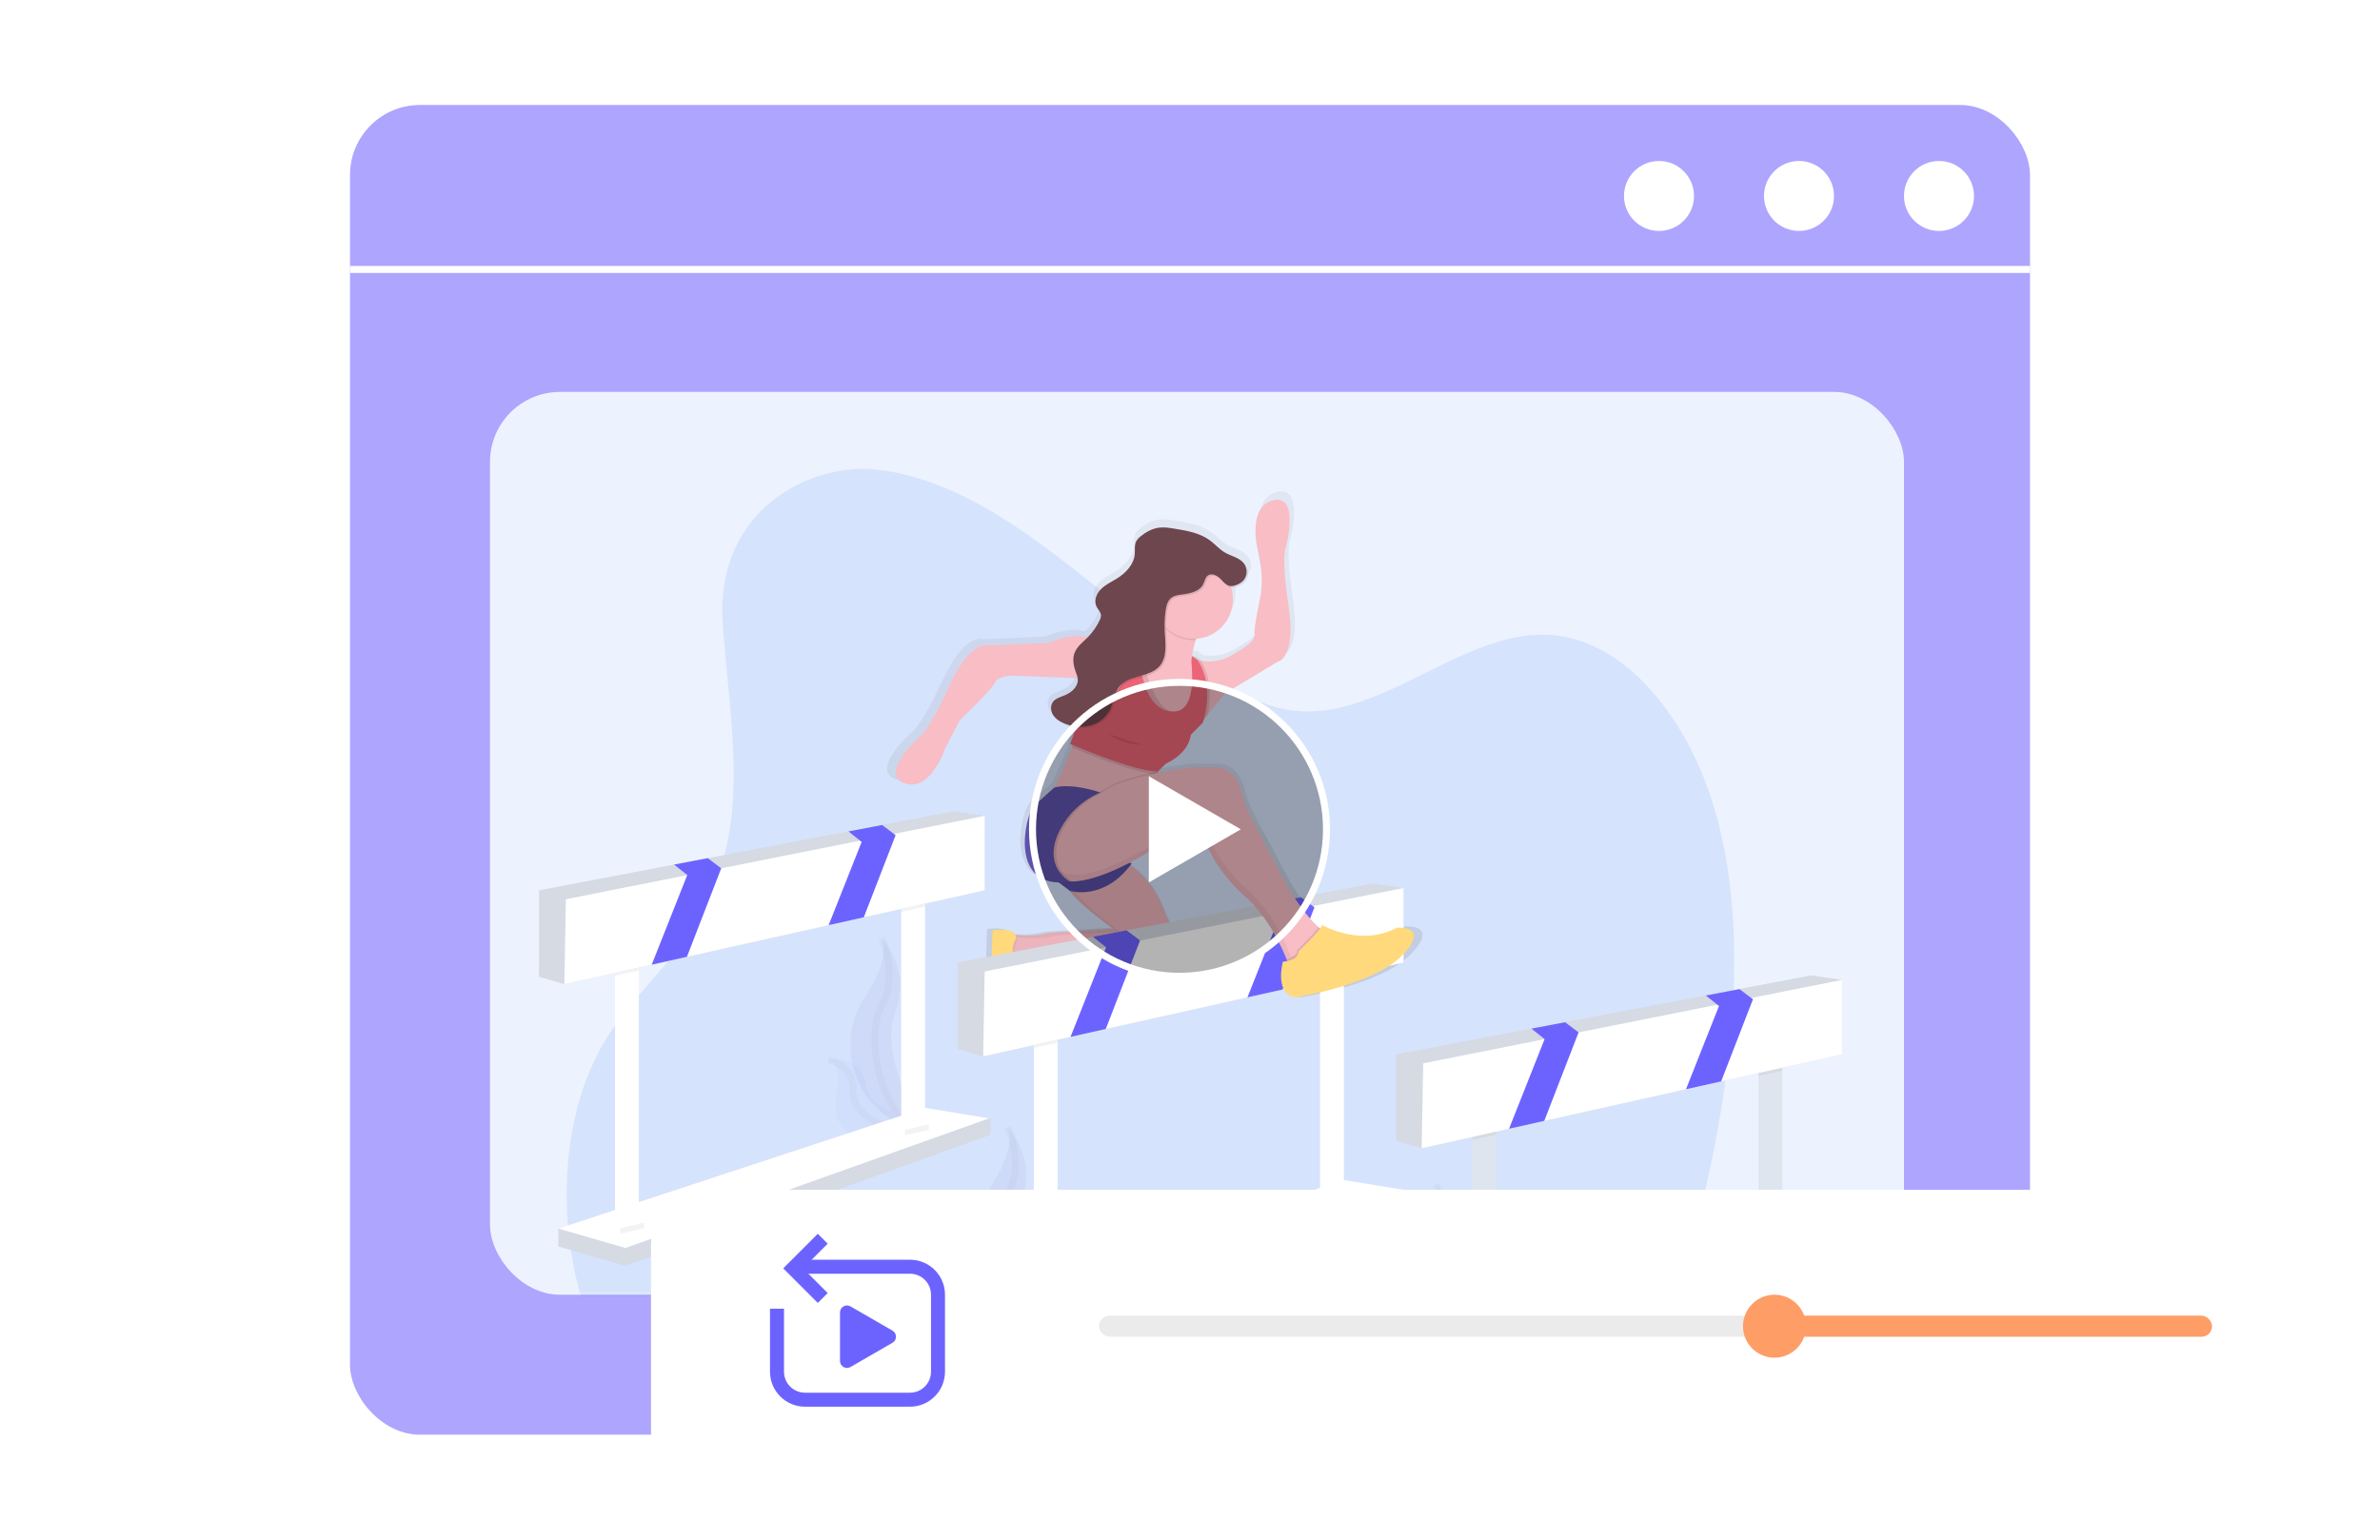 <svg fill="none" height="220" viewBox="0 0 340 220" width="340" xmlns="http://www.w3.org/2000/svg" xmlns:xlink="http://www.w3.org/1999/xlink"><filter id="a" color-interpolation-filters="sRGB" filterUnits="userSpaceOnUse" height="51" width="241" x="89" y="166"><feFlood flood-opacity="0" result="BackgroundImageFix"/><feColorMatrix in="SourceAlpha" result="hardAlpha" type="matrix" values="0 0 0 0 0 0 0 0 0 0 0 0 0 0 0 0 0 0 127 0"/><feOffset dy="4"/><feGaussianBlur stdDeviation="2"/><feComposite in2="hardAlpha" operator="out"/><feColorMatrix type="matrix" values="0 0 0 0 0 0 0 0 0 0 0 0 0 0 0 0 0 0 0.25 0"/><feBlend in2="BackgroundImageFix" mode="normal" result="effect1_dropShadow_15_1080"/><feBlend in="SourceGraphic" in2="effect1_dropShadow_15_1080" mode="normal" result="shape"/></filter><linearGradient id="b" gradientUnits="userSpaceOnUse" x1="164.978" x2="164.978" y1="143.526" y2="70.202"><stop offset="0" stop-color="#808080" stop-opacity=".25"/><stop offset=".54" stop-color="#808080" stop-opacity=".12"/><stop offset="1" stop-color="#808080" stop-opacity=".1"/></linearGradient><mask id="c" height="129" maskUnits="userSpaceOnUse" width="202" x="70" y="56"><rect fill="#ecf3ff" height="129" rx="10" width="202" x="70" y="56"/></mask><rect fill="#aea5ff" height="190" rx="10" width="240" x="50" y="15"/><g fill="#fff"><circle cx="237" cy="28" r="5"/><circle cx="257" cy="28" r="5"/><circle cx="277" cy="28" r="5"/><path d="m50 38h240v1h-240z"/></g><rect fill="#ecf3ff" height="129" rx="10" width="202" x="70" y="56"/><g mask="url(#c)"><path d="m125.886 67.169c17.444 2.388 31.606 18.991 47.322 29.352 3.502 2.309 7.173 4.342 11.053 4.944 12.856 1.996 24.71-11.833 37.625-10.704 10.468.915 19.346 12.004 23.112 25.047s3.189 27.632 1.097 41.324c-3.275 21.382-10.53 42.417-23.158 56.325-2.084 2.295-4.412 4.443-7.088 4.964-4.46.88-8.596-2.899-12.456-6.024-17.421-14.109-39.445-17.691-58.895-9.581-6.587 2.746-12.887 6.753-19.628 8.729-12.982 3.8-27.671-1.001-36.485-14.254-8.814-13.254-10.246-35.037-1.849-48.767 3.506-5.73 8.337-9.775 12.017-15.305 9.247-13.879 5.833-27.913 4.689-44.19-1.127-16.038 12.454-23.254 22.644-21.86z" fill="#0d59e4" opacity=".1"/><g opacity=".2"><path d="m205.176 169.222s5.16 5.16 2.251 12.816 4.993 20.388 4.993 20.388l-.242-.039c-10.597-1.876-15.862-13.991-9.969-22.994 2.187-3.34 3.986-7.268 2.967-10.171z" fill="#6c63ff" opacity=".2"/><path d="m205.176 169.315s5.16 5.16 2.251 12.817c-2.909 7.656 4.993 20.388 4.993 20.388l-.242-.04c-10.597-1.875-15.862-13.99-9.969-22.993 2.187-3.35 3.986-7.276 2.967-10.172z" fill="#000" opacity=".1"/><path d="m205.176 169.222s2.913 6.324 0 11.484c-2.912 5.16-.498 19.64 7.24 21.72" opacity=".2" stroke="#535461" stroke-miterlimit="10"/></g><g opacity=".2"><path d="m143.979 161.097s4.287 4.287 1.875 10.648c-2.412 6.36 4.149 16.94 4.149 16.94l-.2-.033c-8.805-1.555-13.181-11.629-8.285-19.106 1.812-2.781 3.307-6.043 2.461-8.449z" fill="#6c63ff" opacity=".2"/><path d="m143.979 161.168s4.287 4.288 1.875 10.648 4.149 16.941 4.149 16.941l-.21-.029c-8.804-1.554-13.18-11.628-8.285-19.105 1.822-2.787 3.317-6.049 2.471-8.455z" fill="#000" opacity=".1"/><path d="m143.978 161.097s2.42 5.251 0 9.541c-2.419 4.29-.414 16.318 6.016 18.047" opacity=".2" stroke="#535461" stroke-miterlimit="10"/><path d="m136.343 178.437s4.897-.775 5.338 3.605c.441 4.379 9.406 4.998 9.406 4.998l-.169.113c-7.399 4.858-14.472 3.095-13.405-3.356.396-2.406.364-4.822-1.17-5.36z" fill="#6c63ff" opacity=".2"/><path d="m136.343 178.437s3.796.833 3.485 4.286c-.312 3.453 5.638 7.592 11.254 4.314" opacity=".2" stroke="#535461" stroke-miterlimit="10"/></g><g opacity=".2"><path d="m125.973 134.087s4.287 4.288 1.875 10.648c-2.412 6.361 4.149 16.941 4.149 16.941l-.201-.034c-8.804-1.555-13.18-11.629-8.284-19.105 1.812-2.781 3.307-6.043 2.461-8.45z" fill="#6c63ff" opacity=".2"/><path d="m125.973 134.159s4.287 4.287 1.875 10.648c-2.412 6.36 4.149 16.94 4.149 16.94l-.21-.028c-8.804-1.555-13.18-11.629-8.285-19.105 1.822-2.787 3.317-6.049 2.471-8.455z" fill="#000" opacity=".1"/><path d="m125.973 134.087s2.419 5.252 0 9.542c-2.42 4.289-.415 16.318 6.015 18.047" opacity=".2" stroke="#535461" stroke-miterlimit="10"/><path d="m118.337 151.428s4.897-.775 5.338 3.605c.441 4.379 9.406 4.998 9.406 4.998l-.168.113c-7.4 4.858-14.473 3.094-13.406-3.356.396-2.406.364-4.822-1.17-5.36z" fill="#6c63ff" opacity=".2"/><path d="m118.337 151.427s3.796.833 3.485 4.286 5.638 7.593 11.254 4.314" opacity=".2" stroke="#535461" stroke-miterlimit="10"/></g><path d="m79.769 178.109v-2.557l52.385-14.691 9.369-1.066v2.343l-52.171 18.737z" fill="#dfe5ee"/><path d="m79.769 178.109v-2.557l52.385-14.691 9.369-1.066v2.343l-52.171 18.737z" fill="#000" opacity=".05"/><path d="m79.769 175.552 52.385-17.248 9.157 1.491-51.959 18.526z" fill="#fff"/><path d="m91.268 136.584h-3.408v39.608h3.408z" fill="#fff"/><path d="m132.153 127.427h-3.408v34.711h3.408z" fill="#fff"/><path d="m140.67 116.568v10.648l-42.537 9.502-5.032 1.125-12.48 2.787-3.62-1.065v-12.349l19.302-3.68 4.804-.916 35.093-6.69z" fill="#dfe5ee"/><path d="m140.67 116.568v10.648l-42.537 9.502-5.032 1.125-12.48 2.787-3.62-1.065v-12.349l19.302-3.68 4.804-.916 35.093-6.69z" fill="#000" opacity=".05"/><path d="m91.268 136.584v2.093l-3.408.762v-2.855z" fill="#000" opacity=".05"/><path d="m132.153 127.427v2.118l-3.408.76v-2.878z" fill="#000" opacity=".05"/><path d="m140.67 116.568v10.648l-17.271 3.858-5.023 1.121-20.243 4.522-5.032 1.126-12.48 2.787.214-12.137 17.344-3.457 4.852-.966h.002l19.827-3.952 4.843-.966z" fill="#fff"/><path d="m103.032 124.07-4.899 12.647-5.032 1.126 5.077-12.807-1.876-1.501 4.804-.915 1.924 1.45z" fill="#6c63ff"/><path d="m127.946 119.336-4.547 11.738-5.023 1.121 4.716-11.893-.233-.184-1.643-1.317 4.804-.915 1.682 1.266.242.184z" fill="#6c63ff"/><path d="m88.606 175.5 3.406-.799v.799l-3.406.799z" fill="#000" opacity=".05"/><path d="m129.277 161.446 3.407-.8v.8l-3.407.799z" fill="#000" opacity=".05"/><path d="m200.741 132.368c-5.43 2.86-11.051-.376-11.051-.376-.088.166-.189.324-.302.473-.07-.052-.141-.107-.212-.165-2.334-1.907-4.916-6.411-4.916-6.411l-5.033-9.436c-.616-1.134-1.081-2.344-1.382-3.599-.829-3.598-3.475-3.752-3.475-3.752h-3.101c-1.5 0-3.669.315-5.814.751.057-.059.094-.134.107-.214l-.104.02 1.152-1.125s3.296-1.335 3.684-4.196l1.744-1.716s.056-.15.135-.415l.58-.729c2.524-3.161 2.706-3.213 2.706-3.213l7.655-4.53s2.748-.39 1.602-8.075c-1.147-7.684-.376-8.628-.376-8.628s2.082-7.699-1.909-6.741c-3.991.959-2.187 7.54-2.187 7.54l.278 1.454c.348 1.82.328 3.692-.057 5.505-.414 1.96-.877 4.381-.761 4.959.204 1.007-2.101 2.283-2.101 2.283l-1.303.761c-1.38.806-3.006 1.083-4.575.78l-.069-.105-.781-.585c-.023.08-.042.162-.056.244l-.319-.244v.019c0-.068 0-.131.015-.203.092-.721.261-1.431.505-2.116.02-.064.047-.131.069-.188 1.458-.088 2.828-.727 3.833-1.788 1.005-1.06 1.57-2.463 1.58-3.924 0-.602-.096-1.199-.285-1.771.148.027.299.027.446 0 .702-.113 1.447-.473 1.81-1.093.193-.341.281-.731.255-1.121s-.166-.765-.403-1.077c-.089-.114-.19-.219-.3-.313-.666-.75-1.78-.938-2.665-1.442-.842-.475-1.482-1.232-2.266-1.797-1.482-1.071-3.376-1.394-5.184-1.688-.777-.126-1.566-.251-2.347-.148-.986.131-1.894.625-2.667 1.242-.274.197-.503.449-.673.741-.287.563-.161 1.223-.212 1.846-.124 1.516-1.313 2.75-2.626 3.554-.806.493-1.688.887-2.365 1.549s-1.077 1.707-.655 2.543c.224.443.664.812.668 1.313-.015.22-.079.434-.187.626-.451.941-1.059 1.797-1.799 2.532-2.739-.66-5.695.791-5.695.791l-8.918.375s-2.521-1.144-5.815 5.912c-3.293 7.056-4.46 7.438-4.46 7.438s-6.002 5.34-2.132 6.676c3.869 1.335 6.002-5.151 6.002-5.151l2.147-3.991s4.847-4.579 5.235-5.531c.388-.953 2.714-.953 2.714-.953l9.455.375c.013.076.02.153.023.231.022 1.058-.97 1.876-1.968 2.268-.63.251-1.35.441-1.735.992-.384.551-.292 1.353.094 1.915.118.168.256.321.411.455.405.418.9.739 1.448.938.454.181.926.312 1.408.39-.196.81-.463 1.601-.797 2.364l.375.161-.124.33c-.528 1.405-1.618 4.177-2.582 5.854-.01 0-1.752 1.478-3.104 2.813-1.034 1.017-3.525 10.804 3.764 10.98l1.664 1.227h.033c1.48 2.089 6.366 5.522 6.366 5.522l-8.641.51c-.431.026-.86.078-1.285.155-.141.025-.282.054-.423.085-1.523.334-3.21.216-4.114.109-.598-1.126-3.376-.668-3.376-.668s-.388 5.722.188 8.964c.576 3.241 2.714 1.144 2.714 1.144-.388-2.861 2.813-4.965 2.813-4.965.407-.205.889-.452 1.456-.75 1.797-.964 10.344.51 12.987.997.581.109 1.173.159 1.764.151 7.576-.124 5.609-3.819 5.609-3.819l-1.525-3.001c-.25-.499-.473-1.011-.668-1.535-1.347-3.563-3.44-5.525-5.044-6.575.087-.109.173-.218.257-.332 0 0-.127-.03-.32-.089 1.354-.692 2.25-1.245 2.25-1.245s8.919-5.34 8.533-4.004c-.387 1.335 1.939 6.484 6.204 10.107.124.105.244.212.364.321l.116.107.239.225.129.126.221.221.124.128.235.251.093.101c.107.118.212.236.315.357l.068.08c.08.095.159.19.238.285l.107.133.188.241.108.14.188.246.098.129.217.302.053.072c.088.125.175.25.26.375l.064.095.188.284.078.121.167.263.074.116.174.287.051.083c.151.25.295.5.431.75l.023.041.178.323.028.052.171.323.011.023c.481.918.911 1.861 1.288 2.826-.218.053-.439.09-.662.113-1.163 5.15 1.94 5.15 1.94 5.15s11.441-1.716 15.706-6.103-.765-4.021-.765-4.021z" fill="url(#b)"/><path d="m159.246 122.612s4.716 1.223 7.068 7.544c.188.511.404 1.012.647 1.501l1.476 2.959s1.904 3.633-5.424 3.752c-.573.008-1.145-.042-1.707-.149-2.557-.478-10.825-1.928-12.567-.981-.974.552-1.975 1.053-3.001 1.501l-2.063-2.251.75-3.001s2.478.465 4.618-.013c.543-.123 1.096-.202 1.652-.236l8.364-.497s-6.565-4.689-6.565-6.377c0-1.689 6.752-3.752 6.752-3.752z" fill="#f8bdc5"/><path d="m145.179 134.054s-2.063 3.365 2.155 3.939c0 0-3.093 2.063-2.718 4.876 0 0-2.063 2.064-2.626-1.125-.562-3.188-.187-8.815-.187-8.815s3.376-.563 3.376 1.125z" fill="#000" opacity=".05"/><path d="m159.246 122.612s4.716 1.223 7.068 7.544c.188.511.404 1.012.647 1.501l1.476 2.959s1.904 3.633-5.424 3.752c-.573.008-1.145-.042-1.707-.149-2.557-.478-10.825-1.928-12.567-.981-.974.552-1.975 1.053-3.001 1.501l-2.063-2.251.75-3.001s2.478.465 4.618-.013c.543-.123 1.096-.202 1.652-.236l8.364-.497s-6.565-4.689-6.565-6.377c0-1.689 6.752-3.752 6.752-3.752z" fill="#000" opacity=".05"/><path d="m144.616 136.867.751-3.001s2.477.465 4.617-.013c.544-.123 1.097-.202 1.653-.236l8.359-.501s-6.564-4.689-6.564-6.377 6.752-3.752 6.752-3.752l.051.015c-.318-.158-.649-.288-.989-.39 0 0-6.752 2.063-6.752 3.752 0 1.688 6.565 6.377 6.565 6.377l-8.358.5c-.556.035-1.109.114-1.653.237-2.14.478-4.617.013-4.617.013l-.751 3.001 2.064 2.251s.138-.057.423-.188z" fill="#000" opacity=".05"/><path d="m145.179 134.054s-2.063 3.365 2.155 3.939c0 0-3.093 2.063-2.718 4.876 0 0-2.063 2.064-2.626-1.125-.562-3.188-.187-8.815-.187-8.815s3.376-.563 3.376 1.125z" fill="#ffd97b"/><path d="m139.601 188.424v-2.556l52.384-14.692 9.369-1.065v2.342l-52.171 18.738z" fill="#dfe5ee"/><path d="m139.601 188.424v-2.556l52.384-14.692 9.369-1.065v2.342l-52.171 18.738z" fill="#000" opacity=".05"/><path d="m139.601 185.868 52.384-17.248 9.157 1.491-51.959 18.526z" fill="#fff"/><path d="m151.1 146.9h-3.408v39.608h3.408z" fill="#fff"/><path d="m191.985 137.743h-3.408v34.711h3.408z" fill="#fff"/><path d="m200.503 126.883v10.648l-42.538 9.502-5.032 1.126-12.481 2.787-3.619-1.066v-12.349l19.3-3.68 4.805-.915 35.093-6.69z" fill="#dfe5ee"/><path d="m200.503 126.883v10.648l-42.538 9.502-5.032 1.126-12.481 2.787-3.619-1.066v-12.349l19.3-3.68 4.805-.915 35.093-6.69z" fill="#000" opacity=".05"/><path d="m151.1 146.9v2.093l-3.408.762v-2.855z" fill="#000" opacity=".05"/><path d="m191.985 137.743v2.118l-3.408.76v-2.878z" fill="#000" opacity=".05"/><path d="m200.502 126.883v10.648l-17.27 3.858-5.023 1.122-20.244 4.522-5.032 1.126-12.481 2.787.214-12.137 17.344-3.457 4.852-.966h.002l19.827-3.952 4.843-.966z" fill="#fff"/><path d="m162.864 134.386-4.899 12.647-5.032 1.126 5.077-12.807-1.877-1.501 4.805-.915 1.924 1.45z" fill="#6c63ff"/><path d="m187.778 129.652-4.546 11.738-5.023 1.121 4.715-11.893-.233-.184-1.643-1.317 4.804-.915 1.682 1.266.242.184z" fill="#6c63ff"/><path d="m189.11 171.762 3.406-.799v.799l-3.406.797z" fill="#000" opacity=".05"/><path d="m182.528 94.553-7.405 4.455s-.176.052-2.626 3.16l-.879 1.126c-1.861 2.391-5.728 3.188-5.728 3.188l-2.454-3.774-.517-4.584.544-1.851.431-1.467 3.774.54 1.519.82 1.876-1.876c.146.039.294.075.442.103 1.518.299 3.094.029 4.425-.76l1.26-.75s2.229-1.255 2.032-2.251c-.113-.563.335-2.949.737-4.877.372-1.783.391-3.623.054-5.413l-.268-1.429s-1.743-6.475 2.116-7.412c3.858-.938 1.847 6.628 1.847 6.628s-.739.927.375 8.483-1.555 7.939-1.555 7.939z" fill="#f8bdc5"/><path d="m170.322 93.548c-.21 1.984.741 2.251.741 2.251l.562 2.251v2.438l-1.688 2.813h-4.126l-3.564-1.688v-7.877l-.563-1.876c.315-.02.629-.061.938-.122 1.81-.362 2.836-1.367 3.414-2.459.9-1.709.713-3.616.713-3.616s7.502-2.063 4.876 3.751c-.349.775-.615 1.456-.816 2.063-.235.671-.398 1.365-.487 2.071z" fill="#f8bdc5"/><path d="m165.546 110.014c-.012.083-.051.16-.11.219-.098.114-.179.24-.242.375-.878 1.657-2.572 7.503-2.572 7.503l-9.19-3.376-.133-.034-3.618-.904c1.026-.733 2.74-5.132 3.438-7.019.187-.527.313-.859.313-.859l9.753.938s2.528 2.213 2.361 3.157z" fill="#f8bdc5"/><path d="m161.685 91.29s-2.814 1.125-5.627 0c-2.814-1.125-6.19.563-6.19.563l-8.628.375s-2.438-1.125-5.627 5.814c-3.188 6.94-4.314 7.315-4.314 7.315s-5.814 5.252-2.063 6.565 5.815-5.065 5.815-5.065l2.063-3.938s4.689-4.502 5.064-5.44c.375-.938 2.626-.938 2.626-.938l9.378.375-.058 2.742 2.871 2.509 2.626-2.25 2.064-4.126z" fill="#f8bdc5"/><path d="m171.625 89.414c-.349.775-.615 1.456-.816 2.063-.101 0-.206 0-.309 0-.864.001-1.717-.198-2.491-.58-.775-.383-1.451-.939-1.975-1.625.902-1.701.715-3.609.715-3.609s7.502-2.063 4.876 3.751z" fill="#000" opacity=".1"/><path d="m170.5 91.29c3.108 0 5.627-2.519 5.627-5.627 0-3.108-2.519-5.627-5.627-5.627s-5.627 2.519-5.627 5.627c0 3.108 2.519 5.627 5.627 5.627z" fill="#f8bdc5"/><path d="m165.546 110.014c-.012.083-.051.16-.11.219-.098.114-.179.24-.242.376-3.337-.147-10.639-3.21-12.075-3.823.187-.527.313-.859.313-.859l9.753.938s2.528 2.206 2.361 3.149z" fill="#000" opacity=".1"/><path d="m172.505 102.168-.88 1.126c-1.86 2.391-5.728 3.188-5.728 3.188l-2.453-3.773-.518-4.585.165-4.49c.524 2.438 1.986 7.525 4.22 7.972 3.735.75 3.467-4.601 3.283-6.846-.028-.347.003-.696.093-1.032l.751.563.067.103c1.788 2.776 1.386 6.081 1 7.774z" fill="#000" opacity=".1"/><path d="m162.622 90.914h-1.875s1.875 12.004-6.94 8.628c0 0 .75 2.814-.938 6.752 0 0 9.003 3.939 12.567 3.939l1.125-1.125s3.189-1.313 3.564-4.126l1.688-1.689s1.876-5.064-.75-9.003l-.75-.563c-.091.336-.122.685-.094 1.032.187 2.251.452 7.593-3.283 6.846-4.689-.937-4.314-10.691-4.314-10.691z" fill="#eb6576"/><path d="m149.868 125.051 3.001 2.251s4.877 1.5 8.815-3.939c0 0-2.438-.563-2.063-1.876s-9.753 3.564-9.753 3.564z" fill="#5e52ad"/><path d="m149.868 125.051 3.001 2.251s4.877 1.5 8.815-3.939c0 0-2.438-.563-2.063-1.876s-9.753 3.564-9.753 3.564z" fill="#000" opacity=".05"/><path d="m165.546 110.202c-.012.083-.051.16-.11.219-.75.751-2.814 7.878-2.814 7.878l-9.19-3.376-.133-.034c.712-.45 1.465-.831 2.25-1.137.64-.247 1.283-.51 1.84-.761.452-.193.885-.425 1.296-.694.786-.563 3.804-1.463 6.861-2.095z" fill="#000" opacity=".1"/><path d="m186.818 136.867-2.814.75s-.063-.187-.187-.513c-.6-1.527-2.6-6.117-6.002-9.052-4.126-3.564-6.377-8.628-6.002-9.941s-8.253 3.939-8.253 3.939-6.255 3.892-10.389 3.897c-.618.018-1.232-.096-1.802-.334-1.595-.718-2.24-1.976-2.456-3.188-.127-.767-.093-1.552.101-2.305.193-.753.543-1.457 1.025-2.067 1.429-1.848 3.336-3.27 5.514-4.113.64-.248 1.283-.511 1.84-.762.452-.193.885-.425 1.296-.694 1.313-.938 8.816-2.813 12.379-2.813h3.001s2.559.15 3.361 3.687c.29 1.231.737 2.418 1.332 3.534l4.867 9.284s2.499 4.429 4.755 6.304c.643.537 1.268.865 1.81.824 2.438-.188-3.376 3.563-3.376 3.563z" fill="#f8bdc5"/><path d="m178.033 82.853c.186-.336.271-.718.246-1.101s-.16-.751-.389-1.059c-.63-.82-1.769-1.007-2.667-1.521-.816-.467-1.433-1.212-2.191-1.767-1.433-1.052-3.26-1.371-5.013-1.658-.751-.124-1.516-.248-2.27-.144-.955.129-1.832.615-2.581 1.221-.265.194-.487.442-.651.728-.277.548-.155 1.204-.204 1.816-.12 1.491-1.272 2.705-2.542 3.494-.78.486-1.639.872-2.288 1.523-.649.651-1.041 1.679-.632 2.5.218.435.643.799.645 1.287-.012.216-.072.427-.176.617-.444.945-1.05 1.805-1.789 2.541-.664.66-1.458 1.253-1.803 2.125-.332.838-.187 1.795.118 2.645.143.405.321.81.329 1.238.02 1.041-.938 1.84-1.904 2.23-.61.246-1.313.433-1.679.975s-.283 1.33.09 1.876.976.911 1.594 1.161c1.15.484 2.423.588 3.635.296.602-.15 1.165-.424 1.654-.805.49-.38.894-.859 1.188-1.404.563-1.096.6-2.439 1.38-3.395 1.375-1.671 4.275-1.249 5.71-2.872 1.152-1.304.838-3.279.75-5.015-.051-.968-.011-1.938.12-2.898.094-.683.267-1.416.803-1.847.433-.349 1.018-.428 1.57-.495 1.151-.144 2.478-.424 3.001-1.461.217-.431.283-.975.675-1.257.542-.39 1.302 0 1.774.469.522.52.959 1.159 1.752 1.03.674-.105 1.394-.46 1.745-1.071z" fill="#000" opacity=".1"/><path d="m177.83 82.651c.186-.336.271-.719.245-1.102-.025-.383-.161-.751-.389-1.059-.631-.82-1.769-1.007-2.668-1.521-.815-.467-1.433-1.212-2.19-1.767-1.433-1.052-3.26-1.371-5.014-1.658-.75-.124-1.515-.247-2.269-.144-.955.129-1.833.615-2.581 1.221-.266.194-.487.442-.651.728-.278.548-.156 1.204-.204 1.816-.121 1.491-1.272 2.705-2.542 3.494-.78.486-1.639.872-2.288 1.523s-1.041 1.679-.632 2.5c.217.435.643.799.645 1.287-.012.216-.073.427-.176.617-.445.945-1.05 1.805-1.79 2.541-.664.66-1.457 1.253-1.802 2.125-.332.838-.188 1.795.118 2.645.142.405.321.81.328 1.238.021 1.041-.938 1.84-1.904 2.23-.609.246-1.313.433-1.678.976-.366.542-.284 1.33.09 1.875.373.546.975.912 1.594 1.161 1.149.484 2.423.588 3.635.297.601-.151 1.165-.425 1.654-.805.489-.381.894-.859 1.188-1.405.562-1.095.6-2.438 1.38-3.395 1.375-1.671 4.275-1.249 5.709-2.872 1.152-1.304.839-3.279.751-5.015-.051-.968-.011-1.938.12-2.898.093-.683.266-1.416.802-1.847.434-.349 1.019-.428 1.57-.495 1.152-.144 2.478-.424 3.001-1.461.218-.431.284-.975.676-1.257.542-.39 1.301 0 1.774.469.521.52.958 1.159 1.752 1.03.673-.107 1.395-.461 1.746-1.071z" fill="#6e464e"/><path d="m158.402 104.888s2.063 1.688 4.689 1.501z" fill="#000" opacity=".1"/><path d="m190.648 133.337c-1.077 1.058-3.455 2.592-3.455 2.592l-2.813.751s-2.064-6.002-6.19-9.566-6.377-8.628-6.002-9.941-8.253 3.939-8.253 3.939-6.255 3.892-10.389 3.897c-.617.018-1.232-.096-1.802-.333-1.595-.719-2.24-1.977-2.455-3.189-.146-.833-.093-1.688.153-2.496-.544 1.057-.73 2.262-.529 3.434.216 1.212.861 2.47 2.456 3.188.57.238 1.184.352 1.802.334 4.126 0 10.389-3.897 10.389-3.897s8.628-5.252 8.253-3.939 1.876 6.377 6.002 9.941c4.126 3.563 6.19 9.565 6.19 9.565l2.813-.75s4.856-3.134 3.83-3.53z" fill="#000" opacity=".05"/><path d="m157.558 113.234-.319.148c-2.327 1.069-4.234 2.881-5.42 5.151-2.514 4.892.808 7.095 1.352 7.414-.618.018-1.232-.096-1.802-.334-1.595-.718-2.24-1.977-2.456-3.188-.127-.767-.093-1.552.101-2.305.193-.753.543-1.457 1.025-2.067 1.429-1.848 3.336-3.27 5.514-4.114.64-.247 1.283-.51 1.84-.761z" fill="#000" opacity=".1"/><path d="m157.183 113.234s-3.939-1.399-6.565-.699c0 0-1.688 1.45-3.001 2.763-1.069 1.069-3.751 12.004 5.252 10.691 0 0-4.156-2.142-1.425-7.456 1.186-2.27 3.092-4.082 5.42-5.15z" fill="#5e52ad"/><path d="m186.818 136.867-2.813.75s-.064-.187-.188-.514c.655-.172 1.5-.562 1.5-1.361 0 0 2.148-2.005 3.067-3.262.643.536 1.268.865 1.81.823 2.438-.187-3.376 3.564-3.376 3.564z" fill="#000" opacity=".1"/><path d="m185.505 135.929s2.813-2.625 3.376-3.751c0 0 5.439 3.189 10.691.375 0 0 4.877-.375.75 3.939-4.126 4.314-15.192 6.002-15.192 6.002s-3.001 0-1.876-5.064c0 0 2.251-.188 2.251-1.501z" fill="#ffd97b"/><path d="m202.247 201.554v-2.556l52.384-14.692 9.369-1.066v2.343l-52.17 18.738z" fill="#dfe5ee"/><path d="m202.247 201.554v-2.556l52.384-14.692 9.369-1.066v2.343l-52.17 18.738z" fill="#000" opacity=".05"/><g fill="#dfe5ee"><path d="m202.247 198.997 52.384-17.248 9.157 1.491-51.958 18.526z"/><path d="m213.746 160.03h-3.408v39.607h3.408z"/><path d="m254.631 150.872h-3.408v34.711h3.408z"/><path d="m263.148 140.013v10.648l-42.537 9.502-5.032 1.125-12.481 2.787-3.62-1.065v-12.349l19.301-3.68 4.805-.916 35.093-6.69z"/></g><path d="m263.148 140.013v10.648l-42.537 9.502-5.032 1.125-12.481 2.787-3.62-1.065v-12.349l19.301-3.68 4.805-.916 35.093-6.69z" fill="#000" opacity=".05"/><path d="m213.746 160.03v2.093l-3.408.761v-2.854z" fill="#000" opacity=".05"/><path d="m254.631 150.872v2.118l-3.408.76v-2.878z" fill="#000" opacity=".05"/><path d="m263.148 140.013v10.648l-17.27 3.858-5.023 1.121-20.244 4.523-5.032 1.125-12.481 2.787.214-12.137 17.344-3.457 4.852-.966h.002l19.827-3.952 4.843-.966z" fill="#fff"/><path d="m225.51 147.515-4.899 12.647-5.032 1.126 5.077-12.807-1.877-1.501 4.805-.915 1.924 1.45z" fill="#6c63ff"/><path d="m250.424 142.781-4.546 11.738-5.023 1.122 4.715-11.894-.233-.183-1.643-1.317 4.804-.915 1.682 1.266.242.183z" fill="#6c63ff"/><path d="m251.756 184.891 3.406-.799v.799l-3.406.797z" fill="#000" opacity=".05"/><circle cx="168.5" cy="118.5" fill="#000" fill-opacity=".3" r="21" stroke="#fff"/><path d="m177.259 118.5-13.139 7.586v-15.172z" fill="#fff"/></g><g filter="url(#a)"><rect fill="#fff" height="43" rx="8" width="233" x="93" y="166"/></g><path d="m114 181h16c2.209 0 4 1.791 4 4v11c0 2.209-1.791 4-4 4h-15c-2.209 0-4-1.791-4-4v-9" stroke="#6c63ff" stroke-width="2"/><path d="m127.5 190.134c.667.385.667 1.347 0 1.732l-6 3.464c-.667.385-1.5-.096-1.5-.866v-6.928c0-.77.833-1.251 1.5-.866z" fill="#6c63ff"/><path d="m117.535 185.465-4.232-4.233 4.232-4.232" stroke="#6c63ff" stroke-width="2"/><rect fill="#ebebeb" height="3" rx="1.5" width="159" x="157" y="188"/><rect fill="#ff9d66" height="3" rx="1.5" width="62" x="254" y="188"/><circle cx="253.5" cy="189.5" fill="#ff9d66" r="4.5"/></svg>